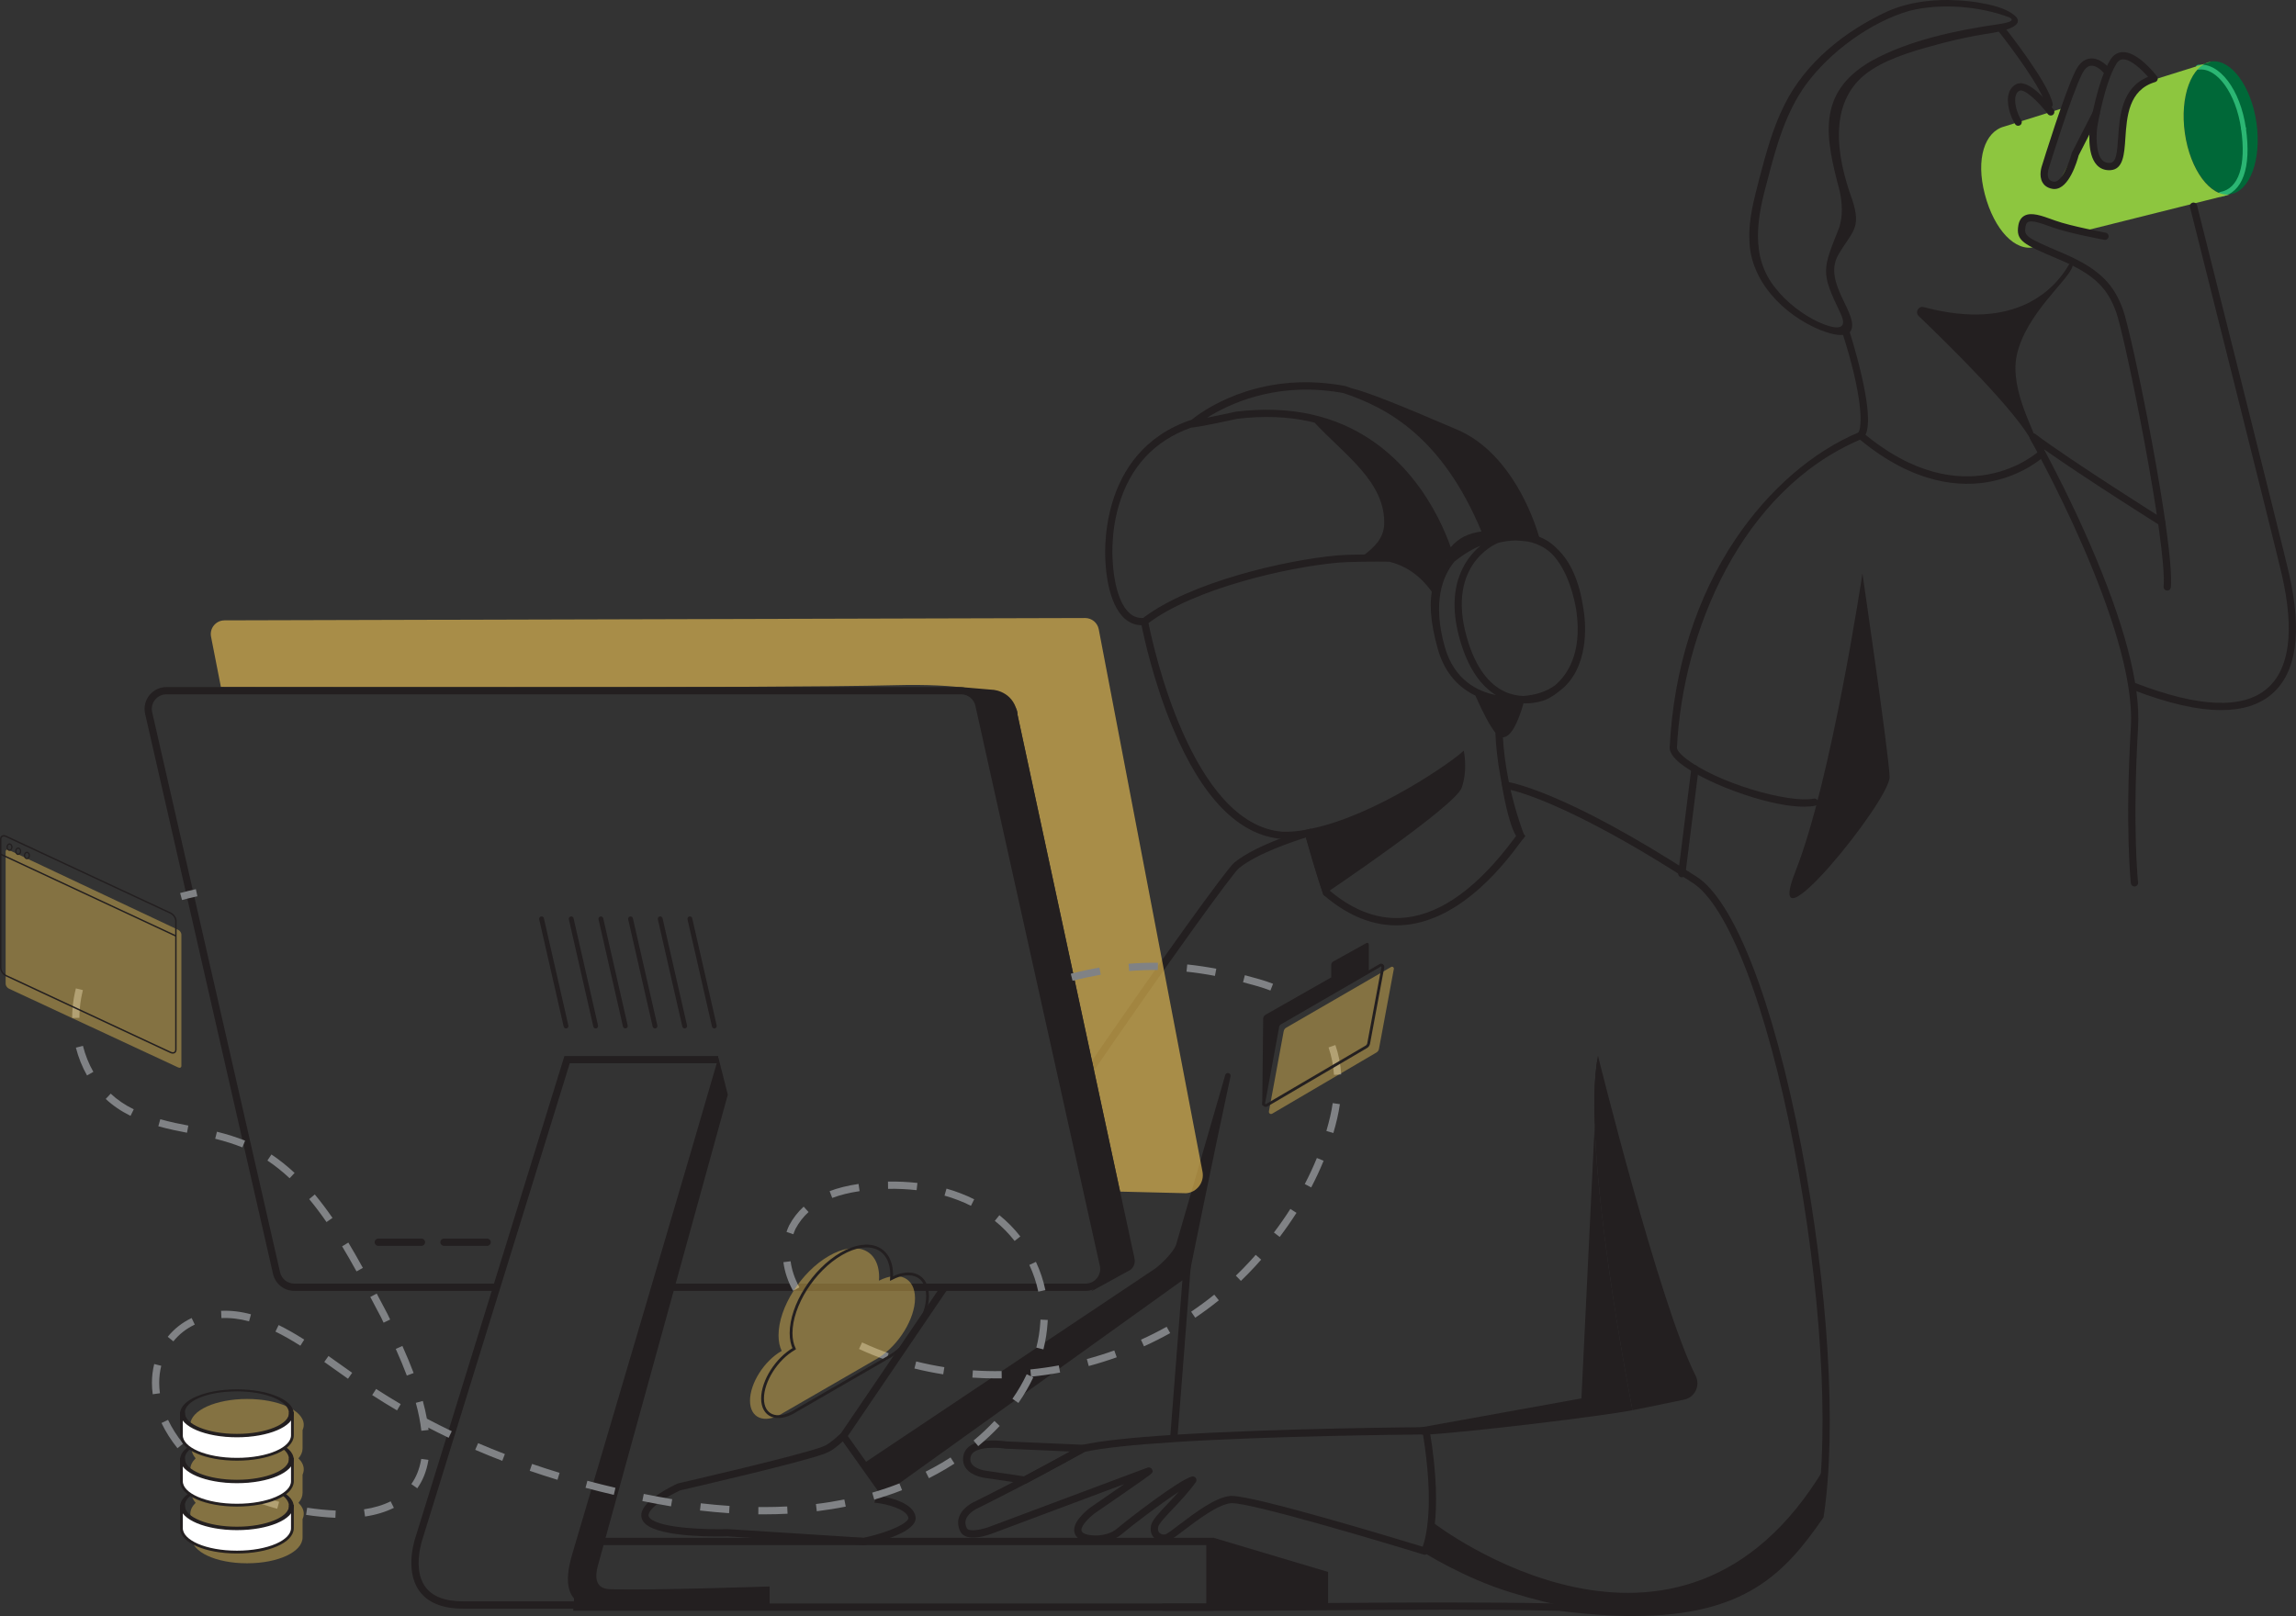 <svg width="821" height="578" viewBox="0 0 821 578" fill="none" xmlns="http://www.w3.org/2000/svg">
<rect x="0" y="0" width="821" height="578" fill="#333333" stroke="none"/>
<g clip-path="url(#clip0_6136_12083)">
<path d="M797.46 69.467C804.528 68.456 808.739 57.012 806.866 43.906C804.992 30.8 797.743 20.996 790.675 22.008C783.607 23.019 779.396 34.463 781.27 47.569C783.143 60.675 790.392 70.479 797.46 69.467Z" fill="#006838"/>
<path d="M794.07 70.398C793.663 70.398 793.299 70.104 793.221 69.688C793.134 69.22 793.446 68.769 793.914 68.674C800.529 67.444 803.24 59.205 801.369 46.08C801.3 45.604 801.629 45.171 802.105 45.101C802.582 45.032 803.015 45.361 803.084 45.838C805.11 60.011 801.88 68.96 794.234 70.381C794.182 70.389 794.13 70.398 794.078 70.398H794.07Z" fill="#2BB673"/>
<path d="M802.227 46.825C801.802 46.825 801.43 46.513 801.369 46.08C799.568 33.466 792.719 23.98 786.155 24.916C785.679 24.985 785.246 24.656 785.177 24.179C785.107 23.703 785.436 23.27 785.913 23.2C793.576 22.1 801.11 32.046 803.084 45.829C803.153 46.306 802.824 46.739 802.348 46.808C802.305 46.808 802.261 46.817 802.227 46.817V46.825Z" fill="#2BB673"/>
<path d="M797.464 69.532L744.453 82.795L728.294 78.126L723.402 78.958L723.783 84.493L727.619 88.34C720.718 90.159 713.115 82.336 709.746 69.532C706.378 56.727 709.755 47.077 716.665 45.257L738.365 38.465L730.944 63.329L735.144 67.08L747.63 44.252L749.007 54.683L753.579 59.968L757.718 56.684L759.338 39.765L764.94 30.14L790.676 22.083C783.61 23.096 779.393 34.541 781.263 47.64C783.133 60.739 790.381 70.546 797.456 69.54" fill="#8DC63F"/>
<path d="M754.168 60.877C752.436 60.877 750.938 60.254 749.804 59.041C746.037 55.029 747.249 45.846 747.405 44.815C747.518 44.14 750.072 28.702 754.601 21.39C755.935 19.233 757.684 18.704 758.905 18.643C764.291 18.358 770.595 26.406 771.296 27.316C771.556 27.653 771.634 28.104 771.495 28.511C771.365 28.918 771.036 29.23 770.629 29.351C761.147 32.158 760.507 41.731 759.987 49.433C759.606 55.116 759.251 60.479 754.783 60.851C754.575 60.868 754.367 60.877 754.159 60.877H754.168ZM759.19 21.234C759.138 21.234 759.087 21.234 759.035 21.234C758.463 21.26 757.614 21.45 756.809 22.75C752.549 29.629 749.994 45.049 749.968 45.205C749.613 47.648 749.224 54.631 751.7 57.256C752.428 58.027 753.371 58.356 754.575 58.252C756.705 58.07 757.043 54.718 757.407 49.251C757.918 41.653 758.602 31.413 768.092 27.489C765.893 24.968 762.013 21.225 759.19 21.225V21.234Z" fill="#231F20"/>
<path d="M734.616 67.609C734.39 67.609 734.157 67.591 733.923 67.548C731.871 67.201 730.849 66.11 730.355 65.252C728.926 62.783 730.078 59.491 730.208 59.127C730.511 58.131 738.27 32.973 742.21 25.228C743.543 22.603 745.275 21.156 747.353 20.922C750.956 20.515 754.038 24.153 754.159 24.301C754.618 24.855 754.54 25.669 753.986 26.129C753.441 26.588 752.618 26.51 752.159 25.964C751.527 25.21 749.475 23.296 747.63 23.504C746.479 23.634 745.431 24.613 744.522 26.397C740.686 33.943 732.745 59.699 732.667 59.95C732.399 60.704 731.905 62.748 732.598 63.944C732.918 64.49 733.49 64.828 734.347 64.975C737.118 65.434 739.898 58.322 740.79 54.804C740.816 54.709 740.85 54.622 740.893 54.536L748.401 39.895C748.73 39.254 749.509 39.002 750.15 39.331C750.791 39.661 751.042 40.44 750.713 41.081L743.275 55.593C742.807 57.395 739.898 67.6 734.624 67.6L734.616 67.609Z" fill="#231F20"/>
<path d="M721.652 44.989C721.219 44.989 720.786 44.772 720.544 44.365C718.725 41.402 717.262 36.663 718.353 33.25C718.838 31.734 719.799 30.625 721.141 30.044C725.54 28.165 732.364 36.611 734.347 39.245C734.78 39.817 734.667 40.631 734.096 41.064C733.524 41.497 732.71 41.385 732.277 40.813C728.779 36.169 723.878 31.699 722.163 32.435C721.514 32.713 721.081 33.233 720.83 34.038C720.042 36.525 721.237 40.518 722.761 43.005C723.133 43.62 722.942 44.417 722.336 44.789C722.129 44.919 721.886 44.98 721.661 44.98L721.652 44.989Z" fill="#231F20"/>
<path d="M774.95 211.221C774.95 211.221 774.872 211.221 774.829 211.221C774.11 211.16 773.591 210.528 773.651 209.809C774.976 194.934 759.84 120.108 756.653 111.514C753.787 103.787 749.787 98.563 736.876 93.044L735.525 92.472C723.592 87.378 720.761 86.174 721.722 80.578C721.999 78.984 722.7 77.849 723.818 77.199C726.285 75.769 729.966 77.104 734.226 78.654L734.901 78.897C740.357 80.872 752.809 83.194 752.939 83.22C753.64 83.35 754.108 84.026 753.978 84.736C753.848 85.438 753.172 85.906 752.462 85.776C751.943 85.68 739.673 83.393 734.018 81.349L733.343 81.106C730 79.893 726.537 78.628 725.125 79.451C724.969 79.547 724.484 79.824 724.285 81.019C723.705 84.389 724.398 84.892 736.547 90.081L737.897 90.662C751.605 96.518 756.047 102.418 759.095 110.622C762.386 119.502 777.643 194.379 776.249 210.051C776.189 210.727 775.626 211.238 774.959 211.238L774.95 211.221Z" fill="#231F20"/>
<path d="M794.234 253.966C785.696 253.966 775.184 251.566 762.775 246.775C762.108 246.515 761.771 245.761 762.031 245.094C762.29 244.427 763.044 244.089 763.71 244.349C786.259 253.056 802.062 253.688 810.687 246.238C818.705 239.307 820.498 225.706 815.995 205.806C813.925 196.64 783.393 75.284 783.09 74.063C782.917 73.37 783.341 72.659 784.034 72.486C784.726 72.313 785.436 72.729 785.61 73.43C785.921 74.652 816.454 196.042 818.515 205.174C823.26 226.139 821.19 240.598 812.384 248.213C807.942 252.051 801.872 253.974 794.234 253.974V253.966Z" fill="#231F20"/>
<path d="M763.243 317.061C762.594 317.061 762.031 316.567 761.953 315.908C761.927 315.718 759.823 296.312 761.953 259.891C764.014 224.527 726.233 157.551 725.852 156.884C725.549 156.347 725.662 155.671 726.121 155.264C726.58 154.857 727.264 154.831 727.757 155.204C740.677 164.924 773.331 185.456 773.66 185.664C774.266 186.045 774.448 186.851 774.067 187.457C773.686 188.064 772.881 188.245 772.275 187.864C771.98 187.682 745.725 171.17 730.883 160.687C734.425 167.298 740.842 179.703 747.085 194.024C759.554 222.63 765.425 244.843 764.533 260.047C762.429 296.217 764.507 315.44 764.533 315.622C764.611 316.333 764.1 316.983 763.39 317.061C763.338 317.061 763.295 317.061 763.243 317.061Z" fill="#231F20"/>
<path d="M739.819 94.647C734.858 103.215 720.977 118.696 687.89 109.842C685.994 109.331 684.669 111.679 686.08 113.03C697.441 123.912 721.678 147.805 726.813 158.426C727.108 159.041 728.026 158.894 728.121 158.218C728.493 155.567 718.474 139.887 721.124 127.204C724.241 112.225 740.122 99.836 741.11 95.141C741.274 94.37 740.226 93.971 739.828 94.656L739.819 94.647Z" fill="#231F20"/>
<path d="M661.635 118.627C659.453 120.654 655.738 119.892 650.794 117.995C637.615 112.528 625.63 100.269 625.544 85.568C625.232 78.412 627.232 71.187 629.076 63.944C631.449 55.029 633.822 45.907 638.125 37.4C645.624 22.334 659.635 11.141 674.945 4.054C684.4 -0.104 695.666 -0.797 706.75 0.788C711.755 1.663 717.288 2.668 720.839 5.934C724.467 10.067 713.27 11.678 709.512 12.241C705.261 12.926 700.307 13.965 695.112 15.282C686.479 17.543 676.512 20.264 669.506 24.794C653.011 35.156 656.682 55.931 662.276 71.299C665.8 81.929 662.181 82.7 657.228 91.329C651.686 101.465 665.272 112.719 661.679 118.575L661.635 118.627ZM682.695 3.89C668.796 7.918 654.353 18.583 645.841 30.14C638.498 40.181 635.103 52.517 632.073 64.213C628.444 77.32 625.5 91.667 634.982 103.18C638.749 108.075 644.845 112.675 650.118 115.127C656.293 117.917 661.09 118.393 658.189 112.207C650.941 97.151 651.642 96.622 657.704 81.262C658.977 77.173 658.769 72.815 657.851 68.397C652.812 49.442 649.279 33.319 669.056 21.858C682.435 14.39 699.71 10.812 714.379 8.689C718.76 8.04 720.518 7.338 718.544 6.238C707.971 2.2 693.926 1.048 682.859 3.855L682.695 3.898V3.89Z" fill="#231F20"/>
<path d="M732.719 38.682C732.104 38.682 731.55 38.24 731.438 37.608C730.468 32.08 719.038 16.755 714.717 11.314C714.266 10.751 714.362 9.937 714.924 9.486C715.487 9.045 716.301 9.131 716.752 9.694C717.401 10.517 732.711 29.845 733.992 37.157C734.113 37.867 733.646 38.535 732.936 38.664C732.858 38.682 732.788 38.682 732.71 38.682H732.719Z" fill="#231F20"/>
<path d="M665.333 157.057C665.021 157.057 664.709 156.945 664.458 156.72C663.93 156.234 663.887 155.411 664.372 154.883C666.095 152.986 666.069 141.498 658.683 118.714C658.457 118.029 658.838 117.301 659.514 117.076C660.198 116.851 660.925 117.232 661.15 117.908C661.176 117.986 663.783 126.06 665.749 134.697C669.844 152.717 667.169 155.663 666.294 156.633C666.034 156.919 665.688 157.057 665.333 157.057Z" fill="#231F20"/>
<path d="M645.079 288.524C639.736 288.524 632.367 287.068 624.089 284.322C614.287 281.073 605.324 276.707 600.709 272.921C598.241 270.894 597.038 269.083 597.038 267.385C598.432 239.359 606.597 213.551 620.677 192.681C632.592 175.008 648.274 161.467 664.831 154.554C665.281 154.363 665.792 154.441 666.164 154.762C702.516 185.274 728.675 161.71 728.935 161.467C729.463 160.982 730.286 161.008 730.771 161.536C731.256 162.065 731.23 162.888 730.702 163.373C730.416 163.642 723.584 169.888 711.946 172.21C701.364 174.332 684.686 173.423 665.108 157.257C622.764 175.398 601.722 225.567 599.635 267.446C599.635 267.775 599.904 268.892 602.354 270.911C613.239 279.843 639.58 287.423 648.543 285.63C649.244 285.483 649.928 285.942 650.067 286.652C650.205 287.354 649.755 288.038 649.045 288.177C647.893 288.411 646.56 288.524 645.07 288.524H645.079Z" fill="#231F20"/>
<path d="M665.965 205.122C665.965 205.122 654.864 279.167 642.083 311.473C629.302 343.778 675.992 286.228 675.689 277.816C675.386 269.404 665.965 205.122 665.965 205.122Z" fill="#231F20"/>
<path d="M601.376 313.786C601.324 313.786 601.263 313.786 601.211 313.777C600.501 313.691 599.999 313.041 600.085 312.33L604.787 274.853C604.874 274.142 605.532 273.64 606.233 273.727C606.943 273.813 607.454 274.463 607.359 275.173L602.657 312.651C602.571 313.309 602.016 313.786 601.367 313.786H601.376Z" fill="#231F20"/>
<path d="M309.074 552.634H308.893L260.158 549.506C257.465 549.584 236.397 550.035 230.83 545.079C229.34 543.763 229.21 542.316 229.358 541.345C230.12 536.286 241.004 531.201 242.242 530.638L242.494 530.551C242.935 530.447 286.829 520.346 294.137 517.417C295.852 516.733 296.744 516.213 300.727 512.653L302.459 514.593C298.372 518.24 297.22 518.985 295.098 519.834C287.729 522.78 246.338 532.336 243.195 533.055C239.004 534.978 232.336 538.989 231.921 541.735C231.869 542.082 231.895 542.55 232.553 543.139C236.657 546.786 253.863 547.089 260.141 546.907H260.202H260.262L308.875 550.009C318.66 547.86 325.111 544.516 324.8 542.844C324.211 539.682 316.79 537.984 314.235 537.638L312.642 537.421L316.435 526.999L318.877 527.891L316.175 535.333C319.474 535.983 326.523 537.871 327.363 542.368C328.411 547.973 313.768 551.611 309.256 552.59L309.074 552.625V552.634Z" fill="#231F20"/>
<path d="M523.399 268.477C519.771 272.107 491.776 291.807 468.543 296.45L474.327 319.296C474.327 319.296 520.386 288.29 522.672 281.749C524.958 275.208 523.399 268.485 523.399 268.485V268.477Z" fill="#231F20"/>
<path d="M566.314 218.602C566.314 218.602 566.314 218.584 566.314 218.576C566.314 218.567 566.314 218.558 566.314 218.55C566.297 218.42 566.237 217.969 566.124 217.259C564.687 207.868 561.604 200.877 556.928 196.398C554.954 194.362 552.754 192.88 550.356 191.988C546.693 179.677 537.713 161.008 521.416 153.826C499.76 144.513 489.135 140.303 483.281 138.856C482.571 138.596 481.87 138.345 481.134 138.093L480.96 138.05C479.558 137.79 478.172 137.565 476.83 137.392C448.263 133.545 429.646 147.242 426.095 150.118C391.848 161.519 395.173 199.915 395.338 201.622C395.381 202.644 396.022 215.881 402.231 221.305C403.962 222.821 405.963 223.592 408.188 223.627C409.045 227.889 412.509 243.899 419.22 259.987C429.81 285.387 443.007 298.876 458.472 300.063C461.053 300.158 463.884 299.95 466.915 299.422C467.824 302.723 470.543 312.4 473.089 319.72C473.28 320.257 473.782 320.595 474.319 320.595C474.457 320.595 474.604 320.569 474.743 320.526C475.418 320.292 475.782 319.547 475.54 318.871C472.474 310.043 469.132 297.715 469.106 297.594C468.933 296.962 468.318 296.563 467.677 296.65C467.634 296.65 467.59 296.667 467.547 296.676C464.291 297.308 461.269 297.585 458.62 297.481C426.052 294.978 412.241 230.696 410.673 222.847C427.065 210.554 460.299 202.791 478.943 201.197C482.19 200.92 491.767 200.816 496.772 200.911C505.44 203.008 510.116 208.977 512.454 212.304C512.714 211.879 512.212 209.912 512.454 209.471C510.939 215.145 511.398 222.405 514.108 232.039C516.688 241.222 522.083 246.16 527.564 248.793C530.145 254.607 532.682 259.571 534.708 262.04C535.089 270.989 536.83 284.071 542.519 299.491C542.709 300.02 543.212 300.34 543.74 300.34C543.887 300.34 544.043 300.314 544.19 300.262C544.866 300.011 545.203 299.266 544.961 298.59C539.757 284.486 537.921 272.392 537.401 263.729C540.285 263.59 542.744 258.644 544.779 251.557C544.995 251.557 545.212 251.574 545.42 251.574C549.403 251.574 552.235 250.448 552.39 250.388C552.52 250.344 554.711 249.53 557.352 247.364C558.772 246.342 560.045 245.146 561.162 243.76C568.964 234.092 566.427 219.226 566.314 218.61V218.602ZM544.632 248.923C542.623 248.845 540.345 248.43 538.025 247.347C532.344 244.696 528.015 238.9 525.157 230.115C516.255 202.757 534.223 194.76 535.687 194.163C537.54 193.695 539.722 193.331 542.043 193.305C543.316 193.383 544.692 193.495 546.182 193.66C548.39 194.076 550.615 194.899 552.728 196.328C553.438 196.805 554.114 197.342 554.754 197.922C560.902 204.039 563.076 214.781 563.604 218.03C563.647 218.333 563.699 218.628 563.734 218.931C565.708 233.745 560.392 241.386 556.131 245.034C553.118 247.295 549.256 248.594 544.623 248.932L544.632 248.923ZM476.484 139.965L476.657 138.674L476.492 139.965C477.756 140.129 479.073 140.337 480.389 140.588C496.01 145.83 515.632 156.226 529.747 190.091C529.677 190.091 529.617 190.117 529.547 190.125C529.045 190.195 528.552 190.273 528.075 190.368C528.049 190.368 528.023 190.368 527.997 190.385C527.504 190.489 527.036 190.611 526.569 190.741C526.447 190.775 526.335 190.81 526.222 190.844C525.772 190.983 525.33 191.13 524.906 191.295C524.897 191.295 524.889 191.295 524.871 191.304C524.447 191.468 524.04 191.659 523.633 191.858C523.529 191.91 523.425 191.962 523.321 192.014C522.923 192.222 522.542 192.439 522.17 192.681C522.152 192.69 522.135 192.707 522.118 192.724C521.763 192.958 521.425 193.21 521.087 193.469C521.001 193.539 520.905 193.608 520.819 193.686C520.481 193.963 520.143 194.258 519.823 194.57C519.797 194.596 519.771 194.622 519.745 194.648C519.451 194.942 519.156 195.263 518.879 195.592C518.836 195.644 518.793 195.679 518.749 195.731C515.104 185.274 501.968 155.472 468.759 148.186C460.533 146.384 451.545 146.064 442.028 147.225L441.907 147.242C437.37 148.238 434.045 148.923 431.663 149.382C438.989 144.764 454.896 137.08 476.458 139.982L476.484 139.965ZM478.735 198.598C459.65 200.236 425.463 208.266 408.768 221.019C406.932 221.123 405.356 220.577 403.945 219.347C398.472 214.565 397.936 201.613 397.936 201.483V201.388C397.918 201.292 396.888 191.685 400.022 180.89C404.049 167.02 412.76 157.629 425.914 152.942L426.476 152.89C426.606 152.882 429.871 152.553 442.427 149.789C451.623 148.671 460.308 148.983 468.231 150.716C468.855 150.855 469.461 151.019 470.076 151.175C480.839 162.758 495.612 172.461 494.954 187.83C494.581 192.672 491.49 195.592 488.018 198.312C484.208 198.356 480.536 198.46 478.744 198.615L478.735 198.598ZM517.424 200.114C517.424 200.114 517.442 200.175 517.45 200.201C517.381 200.296 517.303 200.4 517.234 200.504C517.303 200.374 517.364 200.244 517.433 200.114H517.424ZM516.61 231.328C512.125 215.362 515.831 206.04 520.048 200.894C521.252 199.906 525.105 196.9 529.383 195.185C523.598 200.062 516.108 210.709 522.681 230.921C525.434 239.376 529.539 245.311 534.899 248.603C528.413 247.321 519.97 243.284 516.61 231.328Z" fill="#231F20"/>
<path d="M584.187 578C576.316 578 567.449 577.402 557.387 576.111C530.223 575.548 504.418 575.73 477.098 575.921C457.996 576.051 438.244 576.189 415.574 576.111V573.512C438.236 573.59 457.987 573.452 477.081 573.322C503.803 573.14 529.071 572.967 555.594 573.478C556.122 573.218 556.945 573.279 557.889 573.348C558.634 573.4 559.387 573.46 559.846 573.798C586.04 576.96 604.883 575.6 619.006 569.553C632.306 563.853 640.87 554.297 649.59 541.709C654.206 510.669 651.132 460.447 641.546 410.521C631.822 359.849 617.837 323.489 605.038 315.622C570.194 292.985 548.329 284.348 539.999 282.485C540.865 287.267 542.744 295.844 544.736 298.183L545.454 299.023L544.744 299.864C544.528 300.124 544.121 300.669 543.601 301.363C541.229 304.568 536.284 311.239 529.348 317.485C520.663 325.299 511.822 329.761 503.05 330.757C492.901 331.909 482.961 328.383 473.487 320.275L473.21 320.041L473.098 319.694C471.478 314.773 468.11 303.346 466.984 299.543C462.845 300.817 449.363 305.244 442.938 310.598C440.79 312.391 418.25 343.354 387.821 387.797L385.683 386.324C415.176 343.241 438.651 310.78 441.275 308.596C449.311 301.9 466.768 296.875 467.504 296.667L468.742 296.312L469.106 297.551C469.149 297.698 473.453 312.417 475.444 318.525C484.268 325.975 493.447 329.224 502.756 328.167C515.623 326.711 528.664 317.164 541.514 299.812C541.748 299.5 541.947 299.223 542.129 298.98C539.289 294.371 537.349 282.494 537.115 281.064L536.847 279.349L538.562 279.566C539.358 279.67 558.72 282.425 606.424 313.405C619.993 321.747 634.09 357.865 644.092 410.009C653.755 460.369 656.829 511.093 652.11 542.376L652.067 542.671L651.894 542.922C638.299 562.605 624.002 577.983 584.187 577.983V578Z" fill="#231F20"/>
<path d="M315.231 535.082L300.008 513.649L300.511 512.904C300.658 512.687 315.595 490.639 336.663 459.668L338.81 461.132C319.907 488.915 305.94 509.516 303.16 513.623L315.829 531.461L425.818 452.555L421.004 514.584L418.415 514.385L422.796 457.918L315.223 535.09L315.231 535.082Z" fill="#231F20"/>
<path d="M583.745 504.388C583.745 504.388 565.024 409.446 571.423 377.669L565.483 500.151L507.059 510.712C507.059 510.712 506.107 513.372 510.133 513.12C526.525 512.115 572.61 506.536 583.745 504.388Z" fill="#231F20"/>
<path d="M583.745 504.388C583.745 504.388 565.024 409.446 571.423 377.669C571.423 377.669 593.548 466.875 606.303 492.008C608.086 495.516 606.103 499.761 602.25 500.585C593.721 502.404 583.745 504.379 583.745 504.379V504.388Z" fill="#231F20"/>
<path d="M509.458 556.082C509.328 556.082 509.207 556.064 509.077 556.021C492.235 550.832 447.718 537.62 440.556 537.62C440.435 537.62 440.323 537.62 440.219 537.629C435.621 538.001 428.174 543.659 423.247 547.401C419.973 549.887 418.354 551.092 417.324 551.326C415.626 551.698 413.938 551.248 412.786 550.13C411.652 549.021 411.219 547.436 411.574 545.677C411.964 543.719 414.267 541.293 417.445 537.932C418.735 536.572 420.112 535.125 421.471 533.583C414.821 537.923 404.482 545.816 401.105 548.709C398.291 551.126 394.619 551.663 392.679 551.776C389.744 551.941 387.06 551.369 385.674 550.286C384.626 549.463 384.081 548.371 384.098 547.133C384.167 543.451 389.45 539.509 390.056 539.067C393.589 536.65 398.187 533.479 402.075 530.776C389.908 535.324 368.39 543.39 355.168 548.345C353.566 548.978 345.391 551.932 343.356 547.696C342.482 545.876 342.369 544.083 343.019 542.376C344.378 538.816 348.638 537.014 348.82 536.936C348.933 536.875 367.81 527.571 386.739 516.915C386.852 516.854 386.964 516.811 387.086 516.776C393.277 515.373 404.317 514.16 419.904 513.172C457.347 510.79 509.406 510.443 509.926 510.443C510.558 510.443 511.103 510.903 511.207 511.526C516.619 543.97 510.835 554.947 510.592 555.397C510.359 555.822 509.917 556.073 509.458 556.073V556.082ZM440.426 535.03C449.016 535.03 500.184 550.589 508.722 553.197C509.882 550 512.939 538.469 508.834 513.06C501.076 513.129 454.402 513.597 420.069 515.78C404.776 516.75 393.944 517.928 387.848 519.28C368.918 529.927 350.085 539.214 349.894 539.301C349.79 539.344 346.396 540.8 345.443 543.303C345.054 544.334 345.14 545.4 345.694 546.561C346.404 548.042 351.115 547.133 354.241 545.911C356.51 545.062 409.461 525.206 410.353 524.902C410.968 524.695 411.669 524.972 411.955 525.552C412.492 526.626 412.267 526.782 408.465 529.468C406.595 530.793 404.092 532.535 401.581 534.268C396.576 537.733 391.554 541.181 391.554 541.181C389.571 542.628 386.73 545.452 386.696 547.167C386.696 547.462 386.756 547.826 387.276 548.233C388.852 549.463 395.615 550 399.416 546.734C402.664 543.953 421.757 529.096 426.243 528.108C426.771 527.995 427.308 528.212 427.611 528.662C427.914 529.113 427.897 529.693 427.585 530.135C425.004 533.739 421.861 537.057 419.333 539.717C416.891 542.29 414.362 544.958 414.12 546.18C413.946 547.063 414.12 547.782 414.605 548.267C415.115 548.77 415.938 548.969 416.761 548.787C417.358 548.614 419.653 546.873 421.679 545.331C427.152 541.172 434.651 535.472 440.011 535.039C440.132 535.03 440.279 535.021 440.426 535.021V535.03Z" fill="#231F20"/>
<path d="M366.684 530.733L352.423 528.628C352.284 528.61 347.79 528.117 345.582 525.37C344.621 524.175 344.222 522.763 344.404 521.169C344.586 519.574 345.339 518.266 346.638 517.279C350.665 514.229 358.969 515.399 359.93 515.546L392.117 516.95L366.684 530.724V530.733ZM355.202 517.816C352.665 517.816 349.816 518.154 348.214 519.367C347.487 519.912 347.088 520.605 346.993 521.472C346.889 522.364 347.097 523.109 347.608 523.75C348.881 525.336 351.747 525.951 352.752 526.055L366.217 528.039L382.626 519.15L359.601 518.136C358.666 517.989 357.012 517.816 355.202 517.816Z" fill="#231F20"/>
<path d="M433.941 576.111H204.964L206.791 550.026H433.949V576.111H433.941ZM207.744 573.512H431.343V552.625H209.207L207.744 573.512Z" fill="#231F20"/>
<path d="M433.473 573.972L433.82 549.974L474.89 562.224V573.972H433.473Z" fill="#231F20"/>
<path d="M425.576 454.322C425.576 454.322 433.984 412.868 440.011 384.964C440.262 383.794 438.599 383.283 438.149 384.392L420.493 445.364C419.454 447.955 415.28 452.113 413.029 453.751L308.624 523.534L315.534 533.263L425.576 454.322Z" fill="#231F20"/>
<path d="M512.887 544.889C512.887 544.889 600.44 612.298 652.439 524.928C651.322 538.582 654.301 541.406 641.225 554.661C628.15 567.916 603.003 589.054 540.198 569.527C523.217 564.329 508.782 555.06 508.782 555.06L512.878 544.889H512.887Z" fill="#231F20"/>
<path opacity="0.58" d="M80.271 221.877L388.012 221.045C390.393 221.045 392.446 222.726 392.887 225.073L429.992 419.106C430.711 422.883 428 426.452 424.173 426.773L400.525 426.193L363.853 255.664C363.853 255.664 366.667 243.838 320.037 245.068C275.641 246.238 78.99 245.718 78.99 245.718L75.465 227.733C74.876 224.709 77.18 221.894 80.263 221.885L80.271 221.877Z" fill="#FDCF59"/>
<path d="M247.533 328.444C247.429 327.976 246.961 327.682 246.494 327.794C246.026 327.898 245.732 328.366 245.844 328.834L254.59 367.161C254.685 367.559 255.04 367.836 255.43 367.836C255.491 367.836 255.56 367.836 255.621 367.81C256.088 367.706 256.383 367.239 256.27 366.771L247.524 328.444H247.533Z" fill="#231F20"/>
<path d="M405.685 450.155L363.861 255.663C362.874 247.953 356.388 246.671 354.492 246.671L345.123 245.874C344.646 245.787 344.162 245.735 343.668 245.735H59.524C57.125 245.735 54.9 246.81 53.402 248.69C51.912 250.561 51.358 252.978 51.895 255.317L97.624 455.613C98.438 459.2 101.582 461.703 105.253 461.703H175.843L148.766 549.212C148.584 549.697 144.471 561.202 149.848 568.886C152.844 573.174 158.126 575.349 165.539 575.349H215.927C216.091 575.349 216.256 575.358 216.42 575.366C217.208 575.375 217.996 575.375 218.758 575.366H275.199V567.422C275.199 567.422 232.934 568.852 218.282 568.41C214.879 568.306 211.77 566.764 213.97 559.322L240.891 461.703H388.168C389.181 461.703 390.159 461.504 391.069 461.14C390.056 461.911 389.709 462.171 391.519 461.158L404.231 454.175C405.443 453.222 406.006 451.671 405.677 450.164L405.685 450.155ZM204.566 556.073C204.228 557.199 203.951 558.265 203.743 559.27C202.15 566.547 203.561 570.55 206.332 572.741H165.53C159.01 572.741 154.455 570.939 151.97 567.396C147.372 560.829 151.156 550.208 151.216 550.035L203.735 380.294H256.288C251.014 398.842 210.688 535.48 204.557 556.064L204.566 556.073ZM241.61 459.096L260.245 391.548L256.876 378.215C256.876 378.215 256.85 378.293 256.816 378.432V377.695H201.821L176.64 459.096H105.244C102.785 459.096 100.69 457.424 100.144 455.024L54.415 254.728C54.06 253.168 54.423 251.557 55.428 250.301C56.424 249.045 57.913 248.334 59.515 248.334H343.668C346.136 248.334 348.24 250.015 348.777 252.432L393.277 452.728C393.623 454.288 393.251 455.89 392.255 457.138C391.259 458.385 389.77 459.096 388.176 459.096H241.619H241.61Z" fill="#231F20"/>
<path d="M194.495 328.444C194.391 327.976 193.924 327.682 193.456 327.794C192.989 327.898 192.694 328.366 192.807 328.834L201.553 367.161C201.648 367.559 202.003 367.836 202.392 367.836C202.453 367.836 202.522 367.836 202.583 367.81C203.051 367.706 203.345 367.239 203.232 366.771L194.487 328.444H194.495Z" fill="#231F20"/>
<path d="M205.103 328.444C204.999 327.976 204.531 327.682 204.064 327.794C203.596 327.898 203.302 328.366 203.414 328.834L212.16 367.161C212.255 367.559 212.61 367.836 213 367.836C213.061 367.836 213.13 367.836 213.19 367.81C213.658 367.706 213.952 367.239 213.84 366.771L205.094 328.444H205.103Z" fill="#231F20"/>
<path d="M215.711 328.444C215.607 327.976 215.139 327.682 214.672 327.794C214.204 327.898 213.909 328.366 214.022 328.834L222.768 367.161C222.863 367.559 223.218 367.836 223.608 367.836C223.668 367.836 223.738 367.836 223.798 367.81C224.266 367.706 224.56 367.239 224.448 366.771L215.702 328.444H215.711Z" fill="#231F20"/>
<path d="M226.318 328.444C226.214 327.976 225.747 327.682 225.279 327.794C224.811 327.898 224.517 328.366 224.629 328.834L233.375 367.161C233.471 367.559 233.826 367.836 234.215 367.836C234.276 367.836 234.345 367.836 234.406 367.81C234.873 367.706 235.168 367.239 235.055 366.771L226.309 328.444H226.318Z" fill="#231F20"/>
<path d="M236.925 328.444C236.822 327.976 236.354 327.682 235.886 327.794C235.419 327.898 235.124 328.366 235.237 328.834L243.983 367.161C244.078 367.559 244.433 367.836 244.823 367.836C244.883 367.836 244.953 367.836 245.013 367.81C245.481 367.706 245.775 367.239 245.663 366.771L236.917 328.444H236.925Z" fill="#231F20"/>
<path d="M150.706 442.999H135.266C134.547 442.999 133.967 443.58 133.967 444.299C133.967 445.018 134.547 445.598 135.266 445.598H150.706C151.424 445.598 152.004 445.018 152.004 444.299C152.004 443.58 151.424 442.999 150.706 442.999Z" fill="#231F20"/>
<path d="M174.189 442.999H158.758C158.04 442.999 157.459 443.58 157.459 444.299C157.459 445.018 158.04 445.598 158.758 445.598H174.189C174.908 445.598 175.488 445.018 175.488 444.299C175.488 443.58 174.908 442.999 174.189 442.999Z" fill="#231F20"/>
<path d="M119.913 542.862C116.38 542.688 112.856 542.342 109.444 541.813L109.843 539.249C113.168 539.76 116.605 540.107 120.043 540.271L119.922 542.87L119.913 542.862ZM130.538 542.402L130.157 539.829C133.759 539.292 136.963 538.331 139.682 536.97L140.843 539.292C137.881 540.774 134.409 541.822 130.538 542.402ZM273.078 541.623C272.437 541.623 271.796 541.623 271.156 541.614L271.182 539.015C271.814 539.015 272.446 539.015 273.078 539.024C275.901 539.024 278.732 538.954 281.486 538.807L281.616 541.406C278.819 541.553 275.944 541.623 273.078 541.623ZM260.704 541.207C257.31 540.982 253.811 540.661 250.296 540.254L250.59 537.672C254.062 538.071 257.526 538.391 260.877 538.608L260.704 541.198V541.207ZM292.068 540.514L291.756 537.932C295.202 537.516 298.623 536.962 301.913 536.303L302.424 538.85C299.064 539.526 295.583 540.081 292.068 540.514ZM99.131 539.639C95.685 538.694 92.325 537.551 89.147 536.234L90.143 533.834C93.225 535.108 96.473 536.217 99.815 537.135L99.131 539.639ZM239.939 538.764C236.493 538.183 233.046 537.542 229.687 536.867L230.197 534.32C233.531 534.987 236.952 535.619 240.372 536.199L239.939 538.764ZM312.616 536.355L311.889 533.86C315.197 532.899 318.47 531.79 321.613 530.56L322.557 532.977C319.344 534.233 315.993 535.368 312.607 536.355H312.616ZM219.495 534.657C216.1 533.869 212.697 533.02 209.372 532.128L210.039 529.615C213.338 530.499 216.715 531.339 220.075 532.128L219.486 534.657H219.495ZM149.199 532.301L147.086 530.794C148.809 528.376 149.978 525.474 150.558 522.173L150.619 521.792L153.191 522.156L153.122 522.598C152.472 526.315 151.156 529.572 149.208 532.31L149.199 532.301ZM199.345 529.269C196.002 528.255 192.66 527.172 189.412 526.055L190.252 523.594C193.465 524.695 196.781 525.769 200.098 526.774L199.345 529.26V529.269ZM332.16 528.688L330.991 526.367C332.948 525.379 334.896 524.313 336.784 523.204C337.823 522.589 338.871 521.94 339.893 521.281L341.304 523.464C340.256 524.149 339.174 524.807 338.1 525.448C336.161 526.592 334.16 527.683 332.16 528.697V528.688ZM179.601 522.485C176.328 521.229 173.072 519.904 169.929 518.552L170.96 516.161C174.077 517.504 177.298 518.812 180.537 520.06L179.601 522.485ZM63.455 517.972C61.126 515.061 59.203 512.029 57.749 508.953L60.095 507.836C61.463 510.729 63.282 513.588 65.481 516.343L63.455 517.972ZM349.799 517.227L348.136 515.225C350.795 513.016 353.306 510.66 355.583 508.226L357.48 510.002C355.124 512.523 352.535 514.948 349.79 517.227H349.799ZM160.43 514.238C157.988 513.068 155.537 511.855 153.139 510.608C153.173 510.894 153.208 511.171 153.243 511.448L150.662 511.734C150.316 508.641 149.658 505.28 148.688 501.745L151.191 501.061C151.788 503.244 152.273 505.367 152.645 507.411C155.555 508.953 158.551 510.452 161.547 511.89L160.43 514.238ZM141.977 504.448C138.972 502.69 135.985 500.844 133.084 498.964L134.495 496.781C137.362 498.635 140.323 500.463 143.285 502.205L141.968 504.448H141.977ZM364.156 501.78L362.026 500.299C364.009 497.448 365.732 494.494 367.135 491.514L368.667 492.242L368.425 489.799C371.819 489.461 375.248 488.976 378.608 488.361L379.076 490.916C375.725 491.531 372.304 492.016 368.918 492.363L369.481 492.632C368.009 495.742 366.217 498.826 364.156 501.797V501.78ZM54.614 498.67C54.423 497.292 54.328 495.915 54.328 494.555C54.328 492.259 54.605 490.007 55.142 487.858L57.662 488.49C57.177 490.44 56.926 492.476 56.926 494.555C56.926 495.794 57.013 497.059 57.186 498.315L54.614 498.67ZM124.442 493.134C122.667 491.895 120.892 490.63 119.108 489.357C118.06 488.612 117.012 487.858 115.956 487.113L117.454 484.991C118.511 485.736 119.567 486.489 120.615 487.234C122.39 488.499 124.156 489.755 125.923 490.994L124.442 493.125V493.134ZM356.146 493.004C353.341 493.004 350.5 492.909 347.703 492.718L347.876 490.128C351.28 490.362 354.735 490.448 358.155 490.388L358.198 492.987C357.514 492.995 356.83 493.004 356.146 493.004ZM145.475 491.99C144.367 489.062 143.077 485.943 141.518 482.461L143.891 481.404C145.467 484.939 146.783 488.101 147.909 491.081L145.475 491.999V491.99ZM337.278 491.549C333.814 491.003 330.35 490.301 326.982 489.461L327.614 486.94C330.904 487.763 334.29 488.447 337.676 488.984L337.278 491.549ZM389.311 488.594L388.636 486.082C391.935 485.19 395.243 484.159 398.447 483.007L399.321 485.45C396.048 486.619 392.671 487.676 389.302 488.586L389.311 488.594ZM316.911 486.437C313.603 485.276 310.321 483.942 307.169 482.487L308.26 480.13C311.335 481.56 314.538 482.859 317.768 483.994L316.911 486.446V486.437ZM373.092 482.625L370.572 481.984C371.326 479.039 371.802 476.024 371.992 473.018C372.018 472.663 372.044 472.316 372.062 471.978L374.66 472.099C374.642 472.463 374.616 472.836 374.59 473.2C374.391 476.345 373.889 479.515 373.101 482.625H373.092ZM409.063 481.525L407.989 479.16C411.106 477.748 414.198 476.189 417.168 474.534L418.432 476.804C415.393 478.502 412.241 480.087 409.054 481.534L409.063 481.525ZM107.401 481.317C104.188 479.273 101.27 477.627 98.49 476.267L99.633 473.927C102.508 475.331 105.504 477.029 108.795 479.125L107.401 481.317ZM61.992 479.758L59.974 478.12C62.286 475.27 65.17 473.009 68.529 471.406L69.646 473.754C66.633 475.184 64.053 477.202 61.992 479.758ZM137.154 473.052L136.236 471.12C135.552 469.838 134.851 468.495 134.132 467.144L132.409 463.878L134.703 462.665L136.435 465.94C137.145 467.291 137.855 468.634 138.565 469.968L139.509 471.952L137.163 473.07L137.154 473.052ZM89.052 472.593C85.683 471.675 82.332 471.285 79.18 471.432L79.059 468.833C82.488 468.669 86.108 469.093 89.745 470.081L89.06 472.585L89.052 472.593ZM427.386 471.302L425.931 469.145C428.771 467.231 431.551 465.177 434.2 463.046L435.828 465.074C433.118 467.257 430.278 469.353 427.377 471.311L427.386 471.302ZM371.265 461.963C370.59 458.706 369.516 455.501 368.07 452.416L370.425 451.316C371.958 454.582 373.092 457.987 373.811 461.444L371.265 461.972V461.963ZM283.564 461.686C281.72 458.29 280.56 454.842 280.127 451.437L282.707 451.108C283.105 454.192 284.162 457.337 285.85 460.447L283.564 461.686ZM443.717 458.126L441.916 456.254C443.596 454.643 445.241 452.962 446.826 451.247C447.562 450.45 448.289 449.635 449.016 448.812L450.965 450.528C450.229 451.368 449.484 452.191 448.739 453.006C447.129 454.755 445.44 456.479 443.726 458.126H443.717ZM127.49 454.738C125.646 451.394 123.957 448.466 122.329 445.763L124.555 444.42C126.2 447.149 127.906 450.112 129.759 453.482L127.481 454.738H127.49ZM362.796 443.831C360.692 441.145 358.32 438.728 355.73 436.658L357.358 434.631C360.103 436.831 362.623 439.387 364.849 442.237L362.805 443.84L362.796 443.831ZM457.598 442.402L455.528 440.834C457.615 438.07 459.598 435.228 461.408 432.387L463.599 433.79C461.746 436.684 459.728 439.586 457.598 442.402ZM283.686 441.449L281.235 440.6C281.503 439.837 281.806 439.075 282.153 438.33C283.547 435.722 285.288 433.47 287.374 431.572L289.124 433.496C287.253 435.194 285.694 437.212 284.474 439.482C284.196 440.08 283.919 440.773 283.686 441.449ZM116.753 437.082C114.7 434.111 112.614 431.347 110.561 428.878L112.562 427.215C114.666 429.744 116.796 432.56 118.892 435.601L116.753 437.082ZM347.192 431.269C344.24 429.788 341.062 428.566 337.737 427.631L338.447 425.127C341.919 426.106 345.253 427.397 348.353 428.947L347.192 431.269ZM297.584 428.454L296.657 426.028C299.662 424.884 303.048 424.044 306.996 423.455L307.377 426.028C303.619 426.591 300.415 427.388 297.584 428.462V428.454ZM327.761 425.681C324.514 425.309 321.068 425.144 317.552 425.205L317.517 422.606C321.128 422.554 324.696 422.718 328.056 423.1L327.761 425.681ZM468.863 424.694L466.56 423.49C468.162 420.423 469.617 417.287 470.89 414.176L473.297 415.155C471.998 418.343 470.509 421.549 468.863 424.694ZM103.573 421.419C101.002 419.011 98.326 416.879 95.624 415.077L97.062 412.912C99.876 414.792 102.664 417.009 105.34 419.513L103.565 421.41L103.573 421.419ZM86.671 410.382C83.787 409.221 80.609 408.207 76.946 407.289L77.578 404.768C81.362 405.721 84.653 406.769 87.64 407.974L86.671 410.382ZM476.778 405.227L474.284 404.5C474.786 402.793 475.237 401.06 475.644 399.336C476.016 397.716 476.319 396.105 476.544 394.545L479.116 394.918C478.882 396.547 478.562 398.227 478.181 399.917C477.765 401.693 477.298 403.477 476.787 405.227H476.778ZM66.858 405.132C64.035 404.603 60.32 403.858 56.614 402.819L57.316 400.315C60.927 401.329 64.563 402.056 67.343 402.576L66.867 405.132H66.858ZM46.673 399.102C43.236 397.396 40.335 395.42 37.806 393.055L39.581 391.158C41.919 393.35 44.621 395.186 47.825 396.772L46.673 399.102ZM31.122 384.652C29.39 381.611 28.047 378.267 27.138 374.706L29.658 374.065C30.507 377.401 31.762 380.528 33.382 383.361L31.122 384.652ZM477.003 384.453C476.778 380.979 476.12 377.678 475.055 374.637L477.505 373.771C478.648 377.037 479.358 380.571 479.592 384.279L477.003 384.444V384.453ZM25.805 364.094V364.042C25.805 361.599 26.012 359.173 26.428 356.817C26.627 355.69 26.87 354.581 27.13 353.507L29.649 354.122C29.398 355.145 29.173 356.201 28.983 357.267C28.593 359.468 28.402 361.746 28.402 364.042L25.805 364.094ZM454.273 354.278C452.775 353.698 451.199 353.169 449.588 352.71C447.847 352.208 446.133 351.731 444.488 351.307L445.137 348.794C446.817 349.227 448.549 349.713 450.298 350.215C451.987 350.692 453.641 351.246 455.216 351.861L454.273 354.278ZM383.527 350.796L382.886 348.275C386.358 347.382 389.805 346.637 393.138 346.057L393.589 348.621C390.324 349.193 386.938 349.921 383.535 350.796H383.527ZM434.434 349.037C430.988 348.387 427.568 347.876 424.268 347.529L424.537 344.948C427.905 345.303 431.404 345.814 434.919 346.481L434.434 349.037ZM403.763 347.304L403.547 344.714C407.036 344.419 410.569 344.298 414.05 344.333L414.016 346.932C410.621 346.897 407.175 347.018 403.763 347.304ZM65.092 321.903L64.408 319.4C66.183 318.914 68.079 318.455 70.036 318.022L70.59 320.561C68.677 320.976 66.823 321.427 65.092 321.903Z" fill="#808285"/>
<path opacity="0.4" d="M108.189 527.432C108.466 526.817 108.613 526.185 108.613 525.526C108.613 524.114 107.938 522.797 106.725 521.61C107.669 520.527 108.189 519.332 108.189 518.067V511.509C108.466 510.894 108.613 510.261 108.613 509.603C108.613 504.414 99.469 500.359 88.342 500.359C77.215 500.359 68.053 504.422 68.053 509.603C68.053 510.27 68.209 510.92 68.495 511.535V518.058C68.495 519.315 69.014 520.51 69.95 521.593C68.737 522.78 68.053 524.105 68.053 525.517C68.053 526.185 68.209 526.834 68.495 527.449V533.973C68.495 535.229 69.014 536.425 69.95 537.508C68.737 538.694 68.053 540.02 68.053 541.432C68.053 542.099 68.209 542.749 68.495 543.364V549.887C68.495 555.077 77.215 559.131 88.342 559.131C99.469 559.131 108.189 555.068 108.189 549.887V543.329C108.466 542.714 108.613 542.082 108.613 541.423C108.613 540.011 107.938 538.694 106.725 537.508C107.669 536.425 108.189 535.229 108.189 533.964V527.406V527.432Z" fill="#FDCF59"/>
<path d="M103.833 538.694C103.833 543.017 95.261 546.543 84.714 546.543C74.167 546.543 65.594 543.026 65.594 538.694H64.867V546.543C64.867 551.352 73.587 555.12 84.714 555.12C95.841 555.12 104.561 551.352 104.561 546.543V538.694H103.833Z" fill="white" stroke="#231F20" stroke-miterlimit="10"/>
<path d="M84.722 547.271C73.595 547.271 64.434 543.503 64.434 538.694C64.434 533.886 73.595 530.118 84.722 530.118C95.849 530.118 104.993 533.886 104.993 538.694C104.993 543.503 95.849 547.271 84.722 547.271ZM84.722 530.845C74.184 530.845 66.07 534.207 66.07 538.539C66.07 542.87 74.175 546.535 84.722 546.535C95.269 546.535 103.34 543.017 103.34 538.686C103.34 534.354 95.26 530.837 84.722 530.837V530.845Z" fill="#231F20"/>
<path d="M103.833 521.914C103.833 526.237 95.261 529.763 84.714 529.763C74.167 529.763 65.594 526.245 65.594 521.914H64.867V529.763C64.867 534.571 73.587 538.339 84.714 538.339C95.841 538.339 104.561 534.571 104.561 529.763V521.914H103.833Z" fill="white" stroke="#231F20" stroke-miterlimit="10"/>
<path d="M84.722 530.482C73.595 530.482 64.434 526.713 64.434 521.905C64.434 517.097 73.595 513.328 84.722 513.328C95.849 513.328 104.993 517.097 104.993 521.905C104.993 526.713 95.849 530.482 84.722 530.482ZM84.722 514.065C74.184 514.065 66.07 517.426 66.07 521.758C66.07 526.089 74.175 529.754 84.722 529.754C95.269 529.754 103.34 526.237 103.34 521.905C103.34 517.573 95.26 514.056 84.722 514.056V514.065Z" fill="#231F20"/>
<path d="M103.833 505.497C103.833 509.82 95.261 513.346 84.714 513.346C74.167 513.346 65.594 509.828 65.594 505.497H64.867V513.346C64.867 518.154 73.587 521.922 84.714 521.922C95.841 521.922 104.561 518.154 104.561 513.346V505.497H103.833Z" fill="white" stroke="#231F20" stroke-miterlimit="10"/>
<path d="M84.722 514.065C73.595 514.065 64.434 510.296 64.434 505.488C64.434 500.68 73.595 496.911 84.722 496.911C95.849 496.911 104.993 500.68 104.993 505.488C104.993 510.296 95.849 514.065 84.722 514.065ZM84.722 497.648C74.184 497.648 66.07 501.009 66.07 505.341C66.07 509.672 74.175 513.337 84.722 513.337C95.269 513.337 103.34 509.82 103.34 505.488C103.34 501.156 95.26 497.639 84.722 497.639V497.648Z" fill="#231F20"/>
<path opacity="0.4" d="M279.434 483.215C279.434 483.215 279.486 483.188 279.512 483.171C278.793 481.646 278.386 479.792 278.386 477.601C278.386 467.664 286.439 454.955 296.371 449.22C306.304 443.484 314.357 446.889 314.357 456.826C314.357 457.233 314.322 457.64 314.296 458.056C321.492 454.357 327.19 457.034 327.19 464.354C327.19 471.675 321.362 481.144 314.045 485.701L313.967 485.753C313.785 485.865 313.603 485.995 313.413 486.099C313.196 486.221 312.988 486.325 312.781 486.437L279.988 505.375C279.806 505.488 279.624 505.618 279.434 505.722C273.217 509.308 268.186 507.177 268.186 500.966C268.186 494.754 273.225 486.801 279.434 483.215Z" fill="#FDCF59"/>
<path d="M283.919 482.435C283.919 482.435 283.971 482.409 283.997 482.391C283.278 480.867 282.871 479.013 282.871 476.821C282.871 466.884 290.925 454.175 300.857 448.44C310.789 442.705 318.842 446.109 318.842 456.046C318.842 456.453 318.807 456.861 318.781 457.276C325.977 453.577 331.675 456.254 331.675 463.575C331.675 470.895 325.847 480.364 318.53 484.921L318.452 484.973C318.27 485.086 318.089 485.216 317.898 485.32C317.682 485.441 317.474 485.545 317.266 485.658L284.473 504.596C284.292 504.708 284.11 504.838 283.919 504.942C277.702 508.529 272.671 506.398 272.671 500.186C272.671 493.974 277.711 486.021 283.919 482.435Z" stroke="#231F20" stroke-miterlimit="10"/>
<path opacity="0.4" d="M492.209 376.43L454.896 398.331C454.324 398.669 453.623 398.175 453.736 397.517L459.018 368.833C459.113 368.295 459.442 367.836 459.91 367.568L497.422 345.857C497.915 345.572 498.513 345.996 498.409 346.559L493.083 375.174C492.988 375.703 492.659 376.162 492.2 376.43H492.209Z" fill="#FDCF59"/>
<path d="M488.563 374.412L452.982 395.29C452.437 395.611 451.761 395.143 451.882 394.519L456.922 367.169C457.017 366.658 457.329 366.216 457.771 365.956L493.542 345.251C494.01 344.982 494.581 345.381 494.486 345.918L489.403 373.208C489.308 373.71 489.005 374.152 488.563 374.412Z" stroke="#231F20" stroke-miterlimit="10"/>
<path d="M452.012 394.519L457.052 367.169C457.147 366.658 457.459 366.216 457.901 365.956L489.464 347.694V337.792C489.464 337.35 488.996 337.073 488.606 337.289L476.743 343.891C476.293 344.142 476.016 344.61 476.016 345.121V349.583L452.497 362.959C452.004 363.245 451.692 363.765 451.683 364.336L451.346 395.403L452.064 394.979C452.004 394.849 451.978 394.693 452.004 394.528L452.012 394.519Z" fill="#231F20"/>
<path opacity="0.4" d="M63.723 381.793L3.161 353.594C2.528 353.282 2.018 352.52 2.018 351.887V304.594C2.018 303.962 2.528 303.702 3.161 304.005L63.723 332.568C64.356 332.88 64.866 333.642 64.866 334.275V381.195C64.866 381.828 64.356 382.087 63.723 381.784V381.793Z" fill="#FDCF59"/>
<path d="M61.801 376.855C61.515 376.855 61.203 376.786 60.892 376.638L2.044 349.175C0.901 348.638 0 347.322 0 346.161V300.141C0 299.578 0.216 299.136 0.606 298.885C1.039 298.608 1.637 298.616 2.251 298.902L61.1 326.356C62.243 326.893 63.143 328.21 63.143 329.371V375.391C63.143 375.954 62.927 376.404 62.537 376.647C62.321 376.786 62.069 376.846 61.801 376.846V376.855ZM1.351 299.188C1.169 299.188 1.013 299.231 0.883 299.309C0.641 299.465 0.511 299.76 0.511 300.141V346.161C0.511 347.122 1.299 348.266 2.26 348.716L61.108 376.17C61.559 376.378 61.983 376.404 62.269 376.222C62.511 376.066 62.641 375.772 62.641 375.391V329.371C62.641 328.41 61.853 327.266 60.892 326.815L2.044 299.361C1.801 299.249 1.559 299.188 1.351 299.188Z" fill="#231F20"/>
<path d="M62.788 334.994L0.147 305.764L0.363 305.304L62.996 334.534L62.788 334.994Z" fill="#231F20"/>
<path d="M3.403 304.325C2.806 304.325 2.321 303.719 2.321 302.983C2.321 302.246 2.806 301.64 3.403 301.64C4.001 301.64 4.494 302.246 4.494 302.983C4.494 303.719 4.009 304.325 3.403 304.325ZM3.403 302.09C3.057 302.09 2.762 302.497 2.762 302.983C2.762 303.468 3.057 303.875 3.403 303.875C3.75 303.875 4.044 303.468 4.044 302.983C4.044 302.497 3.75 302.09 3.403 302.09Z" fill="#231F20"/>
<path d="M6.503 305.807C5.906 305.807 5.412 305.2 5.412 304.464C5.412 303.728 5.897 303.121 6.503 303.121C7.109 303.121 7.586 303.728 7.586 304.464C7.586 305.2 7.101 305.807 6.503 305.807ZM6.503 303.563C6.157 303.563 5.862 303.97 5.862 304.455C5.862 304.941 6.157 305.348 6.503 305.348C6.85 305.348 7.144 304.941 7.144 304.455C7.144 303.97 6.85 303.563 6.503 303.563Z" fill="#231F20"/>
<path d="M9.629 307.314C9.032 307.314 8.538 306.708 8.538 305.971C8.538 305.235 9.023 304.629 9.629 304.629C10.235 304.629 10.72 305.235 10.72 305.971C10.72 306.708 10.235 307.314 9.629 307.314ZM9.629 305.079C9.283 305.079 8.988 305.486 8.988 305.971C8.988 306.457 9.283 306.864 9.629 306.864C9.976 306.864 10.27 306.457 10.27 305.971C10.27 305.486 9.976 305.079 9.629 305.079Z" fill="#231F20"/>
</g>
<defs>
<clipPath id="clip0_6136_12083">
<rect width="821" height="578" fill="white"/>
</clipPath>
</defs>
</svg>
